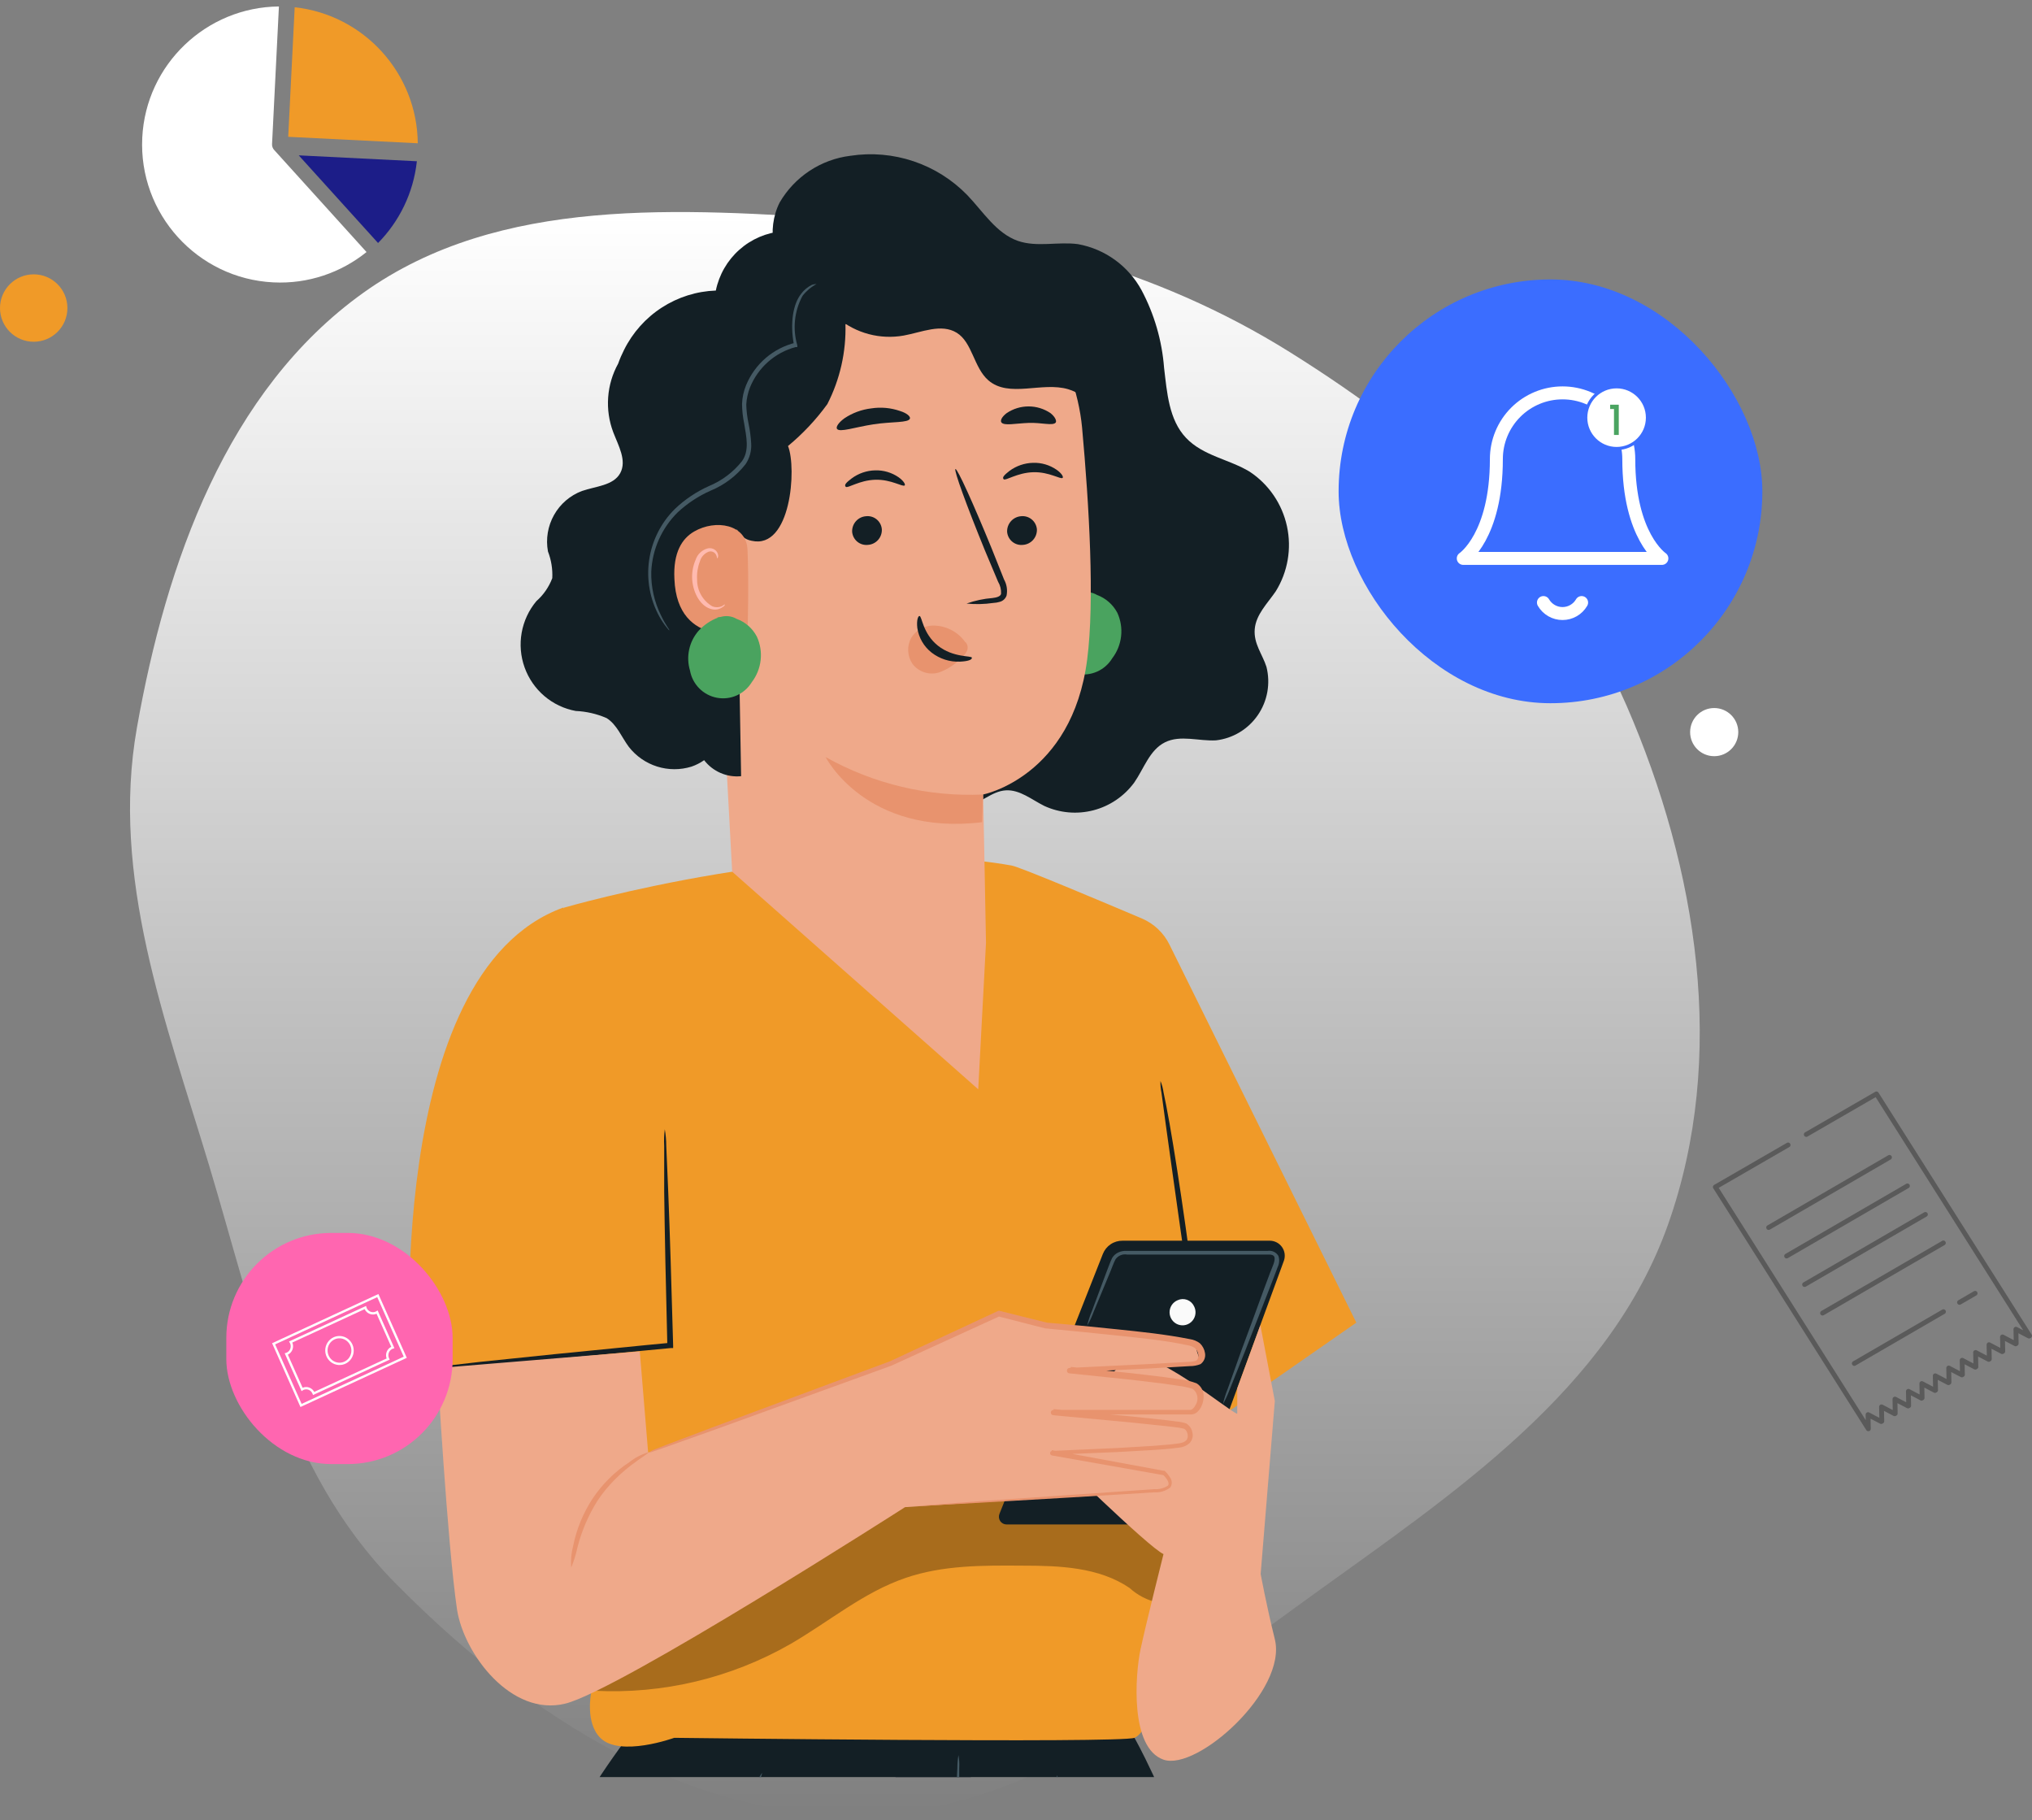 <svg width="422" height="378" viewBox="0 0 422 378" fill="none" xmlns="http://www.w3.org/2000/svg">
<rect x="0" y="0" width="422" height="378" fill="#808080" stroke="none"/>
<path fill-rule="evenodd" clip-rule="evenodd" d="M176.109 45.556C208.769 47.643 240.086 55.767 267.822 73.096C297.255 91.486 324.031 114.806 337.83 146.597C352.525 180.451 358.747 219.431 346.439 254.218C334.272 288.602 302.097 309.953 272.471 331.313C242.922 352.617 212.565 377.567 176.109 377.023C139.855 376.481 107.203 354.294 81.82 328.467C59.146 305.395 52.743 272.959 43.426 242.016C34.352 211.879 22.953 182.138 28.429 151.148C34.481 116.895 47.106 81.069 75.446 60.806C103.723 40.589 141.39 43.338 176.109 45.556Z" fill="url(#paint0_linear_12346_14978)"/>
<g clip-path="url(#clip0_12346_14978)">
<path d="M123.263 350.088C121.711 347.502 133.679 337.405 152.918 321.643L168.665 308.693C175.296 302.881 182.821 298.189 190.947 294.799C200.935 291.103 211.773 290.391 222.154 292.747C227.736 293.979 233.077 296.129 237.962 299.109C243.376 302.356 247.996 306.781 251.483 312.059C252.516 313.634 253.398 315.304 254.117 317.046C255.13 319.524 255.61 322.188 255.527 324.866C255.42 328.333 254.202 331.672 252.055 334.388C250.806 335.992 249.242 337.319 247.459 338.288C245.566 339.301 243.474 339.883 241.332 339.991C238.186 340.086 235.08 339.267 232.387 337.631C230.671 336.646 229.732 335.927 229.241 335.579C228.751 335.23 228.894 335.373 229.037 335.435C229.217 335.497 229.401 335.545 229.589 335.579C229.936 335.579 229.956 335.579 229.589 335.579C227.873 335.912 226.181 336.357 224.524 336.912C223.216 337.282 221.644 337.59 220.194 337.877C218.744 338.164 217.314 338.267 215.946 338.329C211.094 338.508 206.236 338.199 201.445 337.405C197.36 336.83 193.684 336.297 190.58 336.194C187.748 336.071 184.916 336.396 182.185 337.159C176.399 339.145 170.872 341.826 165.724 345.142C160.646 348.34 155.278 351.047 149.691 353.228C145.177 354.976 140.376 355.86 135.538 355.835C132.414 355.861 129.333 355.107 126.572 353.639C124.734 352.572 124.039 351.586 124.244 350.848C124.754 349.308 128.676 349.678 134.455 347.584C138.006 346.29 141.387 344.567 144.524 342.454C148.933 339.459 153.162 336.204 157.187 332.705C162.915 327.679 169.35 323.53 176.283 320.392C180.73 318.599 185.446 317.572 190.232 317.354C194.655 317.213 199.082 317.35 203.487 317.765C207.104 318.136 210.747 318.184 214.373 317.908C215.17 317.908 215.864 317.683 216.599 317.559C217.335 317.436 217.866 317.272 218.642 316.985C221.193 316.048 223.816 315.32 226.484 314.809C228.735 314.417 231.035 314.417 233.285 314.809C234.588 315.04 235.861 315.412 237.084 315.918C238.067 316.334 239.022 316.814 239.943 317.354C241.394 318.237 242.353 318.893 242.639 319.016C242.639 319.016 242.639 319.016 242.537 319.222L242.027 320.309C241.607 321.159 241.245 322.037 240.944 322.936C240.754 323.439 240.623 323.963 240.556 324.496C240.537 324.687 240.537 324.88 240.556 325.071C240.556 325.071 240.556 325.194 240.556 325.071C240.413 324.599 240.72 325.727 240.679 325.604V325.42C240.498 325.113 240.262 324.841 239.984 324.619C239.767 324.448 239.526 324.31 239.269 324.209H239.678H238.35C237.752 324.202 237.155 324.271 236.574 324.414C236.056 324.513 235.544 324.643 235.042 324.804L234.592 324.968C234.391 324.497 234.137 324.049 233.837 323.634C230.753 318.709 224.238 314.789 217.498 313.065C210.932 311.358 204.027 311.478 197.524 313.414C190.975 315.716 184.786 318.943 179.142 322.998C173.015 327.103 167.052 330.838 161.598 334.039C139.602 346.969 124.775 352.571 123.263 350.088Z" fill="#F5F5F5"/>
<path d="M235.599 360.879C235.599 360.879 260.107 403.547 260.107 462.837C260.107 489.107 235.599 752.211 235.599 752.211L175.145 752.334L178.494 617.827L186.214 361.413L235.599 360.879Z" fill="#131F25"/>
<path d="M131.162 359.687L130.978 359.933C104.04 395.233 94.032 438.639 95.87 480.752L102.835 572.695L91.03 742.522L157.509 752.229L173.95 594.059C173.95 594.059 201.624 423.185 201.624 418.506V360.877C201.624 360.877 139.944 347.825 131.162 359.687Z" fill="#131F25"/>
<path d="M210.114 179.741C211.911 180.069 229.271 187.396 237.155 190.741C239.644 191.803 241.673 193.725 242.873 196.159L281.678 274.66L251.737 295.491C251.737 295.491 243.323 357.778 235.603 360.877C232.723 362.026 140.02 360.877 140.02 360.877C140.02 360.877 128.726 364.981 124.661 360.877C121.537 357.757 122.742 351.703 122.742 351.703V223.742L117.084 188.504C117.084 188.504 170.962 172.804 210.114 179.741Z" fill="#F09A28"/>
<path d="M137.57 215.757L139.225 279.378L85.266 284.55C85.266 284.201 79.424 202.048 116.983 188.462L137.57 215.757Z" fill="#F09A28"/>
<path d="M249.398 284.597C249.092 282.544 248.724 280.123 248.152 276.244C247.335 270.497 246.273 263.047 245.089 254.838C243.904 246.629 242.903 239.159 242.086 233.392C241.739 230.847 241.453 228.672 241.208 226.886C241.04 226.098 240.971 225.291 241.004 224.485C241.317 225.233 241.53 226.02 241.637 226.824C241.964 228.343 242.393 230.539 242.883 233.269C243.843 238.728 245.027 246.301 246.212 254.674C247.397 263.047 248.356 270.641 248.949 276.141C249.255 278.912 249.459 281.149 249.561 282.688C249.561 283.468 249.561 284.063 249.561 284.494V284.74C249.561 284.74 249.561 284.945 249.378 284.843V284.74C249.378 284.74 249.378 284.597 249.398 284.597Z" fill="#131F25"/>
<path d="M85.266 284.601C86.532 284.326 87.814 284.134 89.105 284.026L99.644 282.815C108.549 281.871 120.844 280.619 134.364 279.306L139.102 278.854L138.592 279.429C138.265 266.808 138.04 255.581 137.938 247.495C137.938 243.596 137.938 240.394 137.938 237.973C137.874 236.815 137.915 235.654 138.061 234.504C138.265 235.642 138.367 236.796 138.367 237.952C138.469 240.374 138.612 243.596 138.776 247.475C139.102 255.561 139.449 266.787 139.797 279.409V279.942H139.266L134.527 280.394C120.946 281.707 108.63 282.836 99.705 283.575L89.126 284.416C87.846 284.577 86.555 284.639 85.266 284.601Z" fill="#131F25"/>
<g opacity="0.3">
<path d="M245.981 320.917C244.669 317.375 242.649 314.141 240.046 311.412C237.444 308.684 234.313 306.52 230.847 305.053C223.895 302.148 216.393 300.817 208.871 301.153C195.726 301.076 182.812 304.625 171.537 311.415C154.973 321.943 143.904 340.598 125.686 347.884L123.46 351.106C137.656 351.843 151.766 348.481 164.123 341.419C172.109 336.802 179.339 330.645 188.08 327.669C195.8 325.021 204.133 325.062 212.282 325.124C219.982 325.124 228.172 325.411 234.564 329.742C236.256 331.288 238.33 332.351 240.569 332.82C241.859 332.808 243.112 332.386 244.15 331.616C245.188 330.846 245.957 329.766 246.349 328.531C247.056 326.02 246.926 323.347 245.981 320.917Z" fill="black"/>
</g>
<path d="M222.562 276.818L229.036 260.399C229.359 259.579 229.923 258.876 230.652 258.385C231.382 257.894 232.243 257.637 233.121 257.649H263.756C264.244 257.656 264.723 257.779 265.155 258.007C265.587 258.235 265.96 258.562 266.242 258.962C266.525 259.362 266.709 259.823 266.781 260.308C266.853 260.793 266.81 261.288 266.656 261.754L246.968 315.524C246.858 315.832 246.655 316.098 246.388 316.286C246.121 316.473 245.803 316.573 245.477 316.57H209.062C208.798 316.574 208.537 316.511 208.303 316.388C208.069 316.265 207.869 316.086 207.721 315.866C207.573 315.646 207.482 315.393 207.456 315.129C207.43 314.865 207.469 314.599 207.571 314.354L222.562 276.818Z" fill="#131F25"/>
<path d="M261.811 326.85L264.752 290.934L261.75 275.193L256.95 288.308V293.582C255.173 293.13 238.712 279.093 234.28 282.11C229.848 285.126 218.533 301.709 218.533 301.709C218.533 301.709 238.446 321.267 241.632 322.724C241.632 322.724 238.017 337.091 236.874 342.447C235.73 347.804 234.647 362.97 241.632 365.412C248.617 367.854 267.386 351.046 264.752 340.395C262.995 333.335 261.811 326.85 261.811 326.85Z" fill="#EFA98A"/>
<path d="M132.869 280.633L134.605 301.649L184.929 283.178L207.395 272.773L217.198 275.235C217.198 275.235 248.018 277.288 248.283 279.34C248.549 281.392 249.978 283.014 248.283 283.28C246.588 283.547 222.243 284.697 222.243 284.697C222.243 284.697 248.508 286.379 249.1 288.35C249.692 290.32 248.855 293.419 247.446 293.419H218.853C218.853 293.419 245.73 295.102 246.016 296.23C246.302 297.359 248.242 299.329 245.73 300.171C243.218 301.012 218.567 301.854 218.567 301.854L241.727 305.938C241.727 305.938 242.565 309.591 240.604 309.591C238.643 309.591 187.952 312.977 187.952 312.977C187.952 312.977 128.601 351.027 117.388 353.777C106.176 356.527 96.393 343.515 94.922 334.3C92.88 320.427 90.837 284.101 90.837 284.101L132.869 280.633Z" fill="#EFA98A"/>
<path d="M188.001 312.976L189.042 312.833L192.065 312.586L203.666 311.724L222.047 310.452L233.484 309.672L239.734 309.241C240.719 309.304 241.698 309.053 242.532 308.523C243.022 308.01 242.246 306.901 241.511 306.245L241.715 306.347L218.473 302.243C218.411 302.233 218.351 302.211 218.298 302.177C218.244 302.144 218.198 302.1 218.162 302.048C218.126 301.997 218.1 301.938 218.087 301.876C218.074 301.815 218.073 301.751 218.085 301.689C218.1 301.58 218.153 301.48 218.236 301.409C218.319 301.337 218.425 301.298 218.534 301.299L232.3 300.683L239.489 300.252L243.145 299.944C244.329 299.78 245.677 299.78 246.331 299.123C246.984 298.467 246.637 297.071 245.922 296.702C245.372 296.559 244.812 296.456 244.247 296.394L242.348 296.168L234.648 295.368L218.779 293.89C218.633 293.89 218.493 293.832 218.389 293.728C218.286 293.624 218.228 293.483 218.228 293.336C218.228 293.189 218.286 293.048 218.389 292.944C218.493 292.84 218.633 292.782 218.779 292.782H247.188C247.577 292.782 248.026 292.31 248.312 291.735C248.642 291.21 248.765 290.579 248.655 289.967C248.546 289.355 248.212 288.807 247.719 288.431C246.736 288.112 245.724 287.892 244.697 287.774L241.449 287.302L234.934 286.522L222.088 285.188C222.013 285.183 221.941 285.163 221.874 285.129C221.808 285.095 221.749 285.048 221.701 284.99C221.654 284.933 221.618 284.866 221.597 284.794C221.575 284.722 221.569 284.647 221.577 284.573C221.591 284.438 221.652 284.312 221.75 284.219C221.847 284.125 221.974 284.068 222.108 284.059L238.692 283.259L246.739 282.808C247.313 282.811 247.885 282.728 248.434 282.561C248.612 282.415 248.745 282.223 248.821 282.006C248.897 281.789 248.911 281.555 248.863 281.33C248.795 280.795 248.542 280.301 248.148 279.934C247.677 279.617 247.139 279.413 246.576 279.339C241.552 278.272 236.364 277.8 231.503 277.287C226.642 276.774 221.741 276.281 217.043 275.85L207.26 273.346H207.567L185.101 283.608L148.236 296.968L138.188 300.539L135.573 301.442C135.274 301.555 134.967 301.644 134.654 301.709L135.532 301.155L138.106 300.149L148.073 296.373L184.835 282.684L207.301 272.218C207.399 272.178 207.509 272.178 207.607 272.218L217.411 274.66C222.108 275.05 226.949 275.522 231.891 276.035C236.834 276.548 241.919 277.061 247.127 278.087C247.867 278.194 248.569 278.483 249.17 278.929C249.75 279.471 250.132 280.194 250.252 280.981C250.331 281.414 250.285 281.861 250.118 282.269C249.951 282.676 249.672 283.027 249.312 283.28C248.617 283.555 247.875 283.694 247.127 283.69L238.958 284.162L222.374 284.983V283.854L235.241 285.188L241.776 285.968L245.064 286.44C246.238 286.566 247.391 286.842 248.496 287.261C248.89 287.499 249.225 287.825 249.476 288.212C249.728 288.6 249.888 289.039 249.946 289.498C250.034 290.363 249.885 291.236 249.517 292.022C249.325 292.424 249.07 292.791 248.761 293.11C248.593 293.291 248.392 293.437 248.169 293.541C247.921 293.664 247.648 293.727 247.372 293.726H218.82V292.618L234.71 294.116L242.409 294.937L244.309 295.183C245.004 295.236 245.689 295.374 246.351 295.593C246.687 295.798 246.976 296.072 247.197 296.398C247.419 296.723 247.57 297.093 247.638 297.481C247.732 297.873 247.726 298.282 247.618 298.67C247.511 299.058 247.307 299.412 247.025 299.698C246.455 300.205 245.74 300.521 244.983 300.601L243.104 300.827C241.858 300.95 240.632 301.032 239.427 301.114L232.218 301.524L218.432 302.099V301.135L241.674 305.424C241.733 305.402 241.799 305.402 241.858 305.424C242.316 305.841 242.708 306.325 243.022 306.86C243.235 307.16 243.349 307.519 243.349 307.887C243.349 308.255 243.235 308.613 243.022 308.913C242.066 309.633 240.884 309.983 239.693 309.898L233.443 310.288L221.986 310.986L203.604 312.053L191.963 312.689L188.94 312.812C188.632 312.893 188.318 312.948 188.001 312.976Z" fill="#E8936E"/>
<path d="M118.628 325.523C118.507 324.034 118.638 322.535 119.016 321.09C119.724 317.544 121.111 314.17 123.101 311.157C125.108 308.155 127.7 305.593 130.719 303.625C131.893 302.698 133.23 302.002 134.661 301.573C134.947 301.942 128.534 304.877 124.041 311.711C122.204 314.65 120.826 317.855 119.956 321.213C119.641 322.687 119.197 324.129 118.628 325.523Z" fill="#E8936E"/>
<path d="M247.965 271.233C248.223 271.716 248.328 272.266 248.268 272.811C248.208 273.356 247.985 273.869 247.628 274.284C247.271 274.698 246.798 274.994 246.27 275.133C245.742 275.271 245.185 275.246 244.672 275.059C244.159 274.873 243.715 274.535 243.397 274.089C243.08 273.644 242.904 273.112 242.893 272.564C242.883 272.016 243.038 271.478 243.338 271.02C243.638 270.563 244.07 270.207 244.575 270.001C245.188 269.719 245.887 269.691 246.521 269.921C247.155 270.151 247.673 270.622 247.965 271.233Z" fill="#FAFAFA"/>
<path d="M253.972 291.613C254.201 290.554 254.522 289.517 254.932 288.514L257.894 280.203C259.221 276.652 260.753 272.507 262.428 267.889C262.877 266.719 263.306 265.549 263.755 264.338C264.205 263.128 264.96 261.732 264.634 260.973C264.491 260.644 264 260.48 263.367 260.521H257.036H241.044H234.059C233.609 260.441 233.145 260.49 232.722 260.665C232.299 260.839 231.934 261.131 231.67 261.506C231.261 262.266 230.914 263.312 230.567 264.133L227.156 272.342C226.789 273.36 226.331 274.342 225.788 275.277C226.024 274.222 226.359 273.191 226.789 272.199C227.565 270.146 228.606 267.273 229.852 263.99C230.22 263.107 230.465 262.266 230.975 261.219C231.291 260.697 231.763 260.287 232.323 260.049C232.872 259.818 233.466 259.72 234.059 259.762H241.044H256.995H263.245C263.678 259.691 264.123 259.751 264.522 259.933C264.922 260.116 265.259 260.413 265.491 260.788C265.621 261.165 265.675 261.564 265.651 261.962C265.626 262.36 265.524 262.749 265.348 263.107C265.103 263.723 264.879 264.338 264.654 264.954C264.184 266.144 263.735 267.335 263.286 268.484L258.527 280.695C257.179 284.04 256.076 286.852 255.239 288.904C254.878 289.835 254.455 290.74 253.972 291.613Z" fill="#455A64"/>
<path d="M165.509 58.474C160.363 55.191 159.117 47.597 161.915 42.056C163.456 39.409 165.585 37.156 168.136 35.472C170.687 33.788 173.59 32.719 176.62 32.349C181.019 31.68 185.513 32.072 189.732 33.492C193.951 34.912 197.773 37.32 200.883 40.517C204.192 43.965 206.888 48.438 211.381 50.019C215.343 51.394 219.714 50.142 223.86 50.696C226.634 51.195 229.262 52.313 231.549 53.968C233.836 55.623 235.724 57.773 237.074 60.26C239.725 65.247 241.317 70.733 241.751 76.37C242.363 81.522 242.751 87.165 246.305 90.921C249.859 94.677 255.251 95.354 259.54 97.96C263.49 100.576 266.265 104.64 267.272 109.284C268.28 113.928 267.44 118.784 264.931 122.814C263.216 125.317 260.847 127.596 260.581 130.633C260.316 133.67 262.174 135.846 263.012 138.473C263.443 140.175 263.506 141.951 263.198 143.68C262.89 145.409 262.217 147.052 261.224 148.498C260.232 149.945 258.943 151.161 257.444 152.065C255.945 152.97 254.271 153.541 252.534 153.742C248.981 153.947 245.141 152.551 241.935 154.152C238.728 155.753 237.584 159.591 235.542 162.526C233.457 165.358 230.467 167.385 227.072 168.266C223.678 169.148 220.085 168.831 216.895 167.369C214.281 166.076 211.789 163.942 208.869 164.126C205.948 164.311 203.681 166.835 200.801 167.39C197.043 168.108 193.49 165.337 191.264 162.218C189.037 159.098 187.465 155.425 184.626 152.88C180.888 149.535 175.619 148.775 170.901 147.072C165.668 145.246 160.885 142.316 156.873 138.478C152.861 134.641 149.714 129.985 147.641 124.823C145.569 119.661 144.621 114.113 144.86 108.552C145.099 102.991 146.52 97.546 149.027 92.583" fill="#131F25"/>
<path d="M219.912 126.059C221.034 124.821 222.434 123.871 223.997 123.289H223.691C223.98 123.221 224.273 123.173 224.569 123.145C225.112 122.982 225.683 122.934 226.246 123.005C226.808 123.075 227.35 123.263 227.837 123.555C229.644 124.224 231.142 125.54 232.044 127.25C232.743 128.774 233.014 130.461 232.826 132.129C232.639 133.797 232.001 135.381 230.982 136.711C230.243 137.922 229.156 138.88 227.864 139.457C226.572 140.034 225.137 140.204 223.747 139.944C222.357 139.683 221.078 139.006 220.08 138C219.082 136.994 218.411 135.707 218.156 134.309C217.728 132.897 217.665 131.399 217.972 129.956C218.28 128.513 218.947 127.172 219.912 126.059Z" fill="#4AA35F"/>
<path d="M152.056 181.015L146.603 80.206C146.495 78.072 147.186 75.975 148.539 74.327C149.892 72.679 151.809 71.599 153.914 71.299L198.846 58.554C213.265 56.502 223.355 74.213 224.723 88.785C226.194 104.957 227.358 124.782 225.785 136.931C222.64 161.354 204.177 164.986 204.177 164.986C204.177 164.986 204.626 186.905 204.769 195.771L203.156 226.206L152.056 181.015Z" fill="#EFA98A"/>
<path d="M215.343 109.927C215.371 110.738 215.084 111.528 214.543 112.129C214.002 112.731 213.248 113.097 212.443 113.15C212.049 113.195 211.65 113.16 211.269 113.048C210.889 112.935 210.535 112.747 210.228 112.494C209.922 112.242 209.669 111.93 209.484 111.577C209.3 111.224 209.188 110.838 209.155 110.44C209.126 109.628 209.413 108.836 209.954 108.231C210.494 107.626 211.248 107.256 212.055 107.198C212.45 107.155 212.85 107.193 213.23 107.308C213.611 107.423 213.964 107.613 214.271 107.867C214.577 108.121 214.83 108.435 215.014 108.789C215.198 109.142 215.31 109.53 215.343 109.927Z" fill="#131F25"/>
<path d="M220.694 99.23C220.326 99.64 217.916 97.957 214.567 98.06C211.217 98.163 208.827 99.907 208.439 99.517C208.051 99.127 208.623 98.594 209.665 97.773C211.085 96.731 212.788 96.151 214.546 96.11C216.284 96.055 217.994 96.558 219.427 97.547C220.51 98.306 220.877 99.025 220.694 99.23Z" fill="#131F25"/>
<path d="M183.139 109.927C183.173 110.739 182.888 111.532 182.345 112.135C181.803 112.737 181.047 113.102 180.239 113.149C179.847 113.192 179.45 113.155 179.072 113.041C178.694 112.927 178.342 112.739 178.038 112.486C177.733 112.234 177.482 111.923 177.299 111.571C177.116 111.22 177.005 110.836 176.971 110.44C176.938 109.626 177.222 108.831 177.764 108.225C178.306 107.62 179.063 107.251 179.872 107.198C180.266 107.155 180.664 107.193 181.043 107.308C181.423 107.423 181.775 107.614 182.08 107.868C182.385 108.123 182.635 108.436 182.817 108.79C182.999 109.144 183.109 109.53 183.139 109.927Z" fill="#131F25"/>
<path d="M187.889 100.795C187.501 101.205 185.111 99.522 181.762 99.625C178.412 99.728 176.023 101.492 175.635 101.082C175.246 100.672 175.818 100.159 176.86 99.358C178.275 98.305 179.98 97.717 181.741 97.675C183.479 97.62 185.189 98.123 186.622 99.112C187.684 99.871 188.072 100.61 187.889 100.795Z" fill="#131F25"/>
<path d="M200.731 125.335C202.471 124.718 204.283 124.331 206.123 124.186C206.96 124.083 207.777 123.878 207.9 123.303C207.945 122.417 207.724 121.538 207.267 120.779C206.388 118.727 205.49 116.572 204.55 114.314C200.792 105.12 198.035 97.567 198.423 97.403C198.811 97.239 202.14 104.586 205.919 113.822C206.817 116.079 207.695 118.255 208.512 120.327C209.081 121.343 209.269 122.53 209.043 123.673C208.935 123.983 208.754 124.262 208.516 124.487C208.278 124.712 207.989 124.876 207.675 124.966C207.211 125.107 206.73 125.19 206.245 125.212C204.419 125.477 202.567 125.519 200.731 125.335Z" fill="#131F25"/>
<path d="M204.14 164.992C192.741 165.495 181.427 162.802 171.463 157.214C171.463 157.214 179.795 173.632 203.957 170.739L204.14 164.992Z" fill="#E8936E"/>
<path d="M200.443 133.316C199.663 132.228 198.629 131.349 197.433 130.755C196.237 130.161 194.914 129.871 193.58 129.909C192.709 129.945 191.859 130.194 191.105 130.634C190.35 131.074 189.714 131.691 189.25 132.434C188.788 133.271 188.566 134.221 188.61 135.178C188.653 136.134 188.96 137.06 189.496 137.852C190.119 138.674 190.976 139.286 191.953 139.609C192.931 139.931 193.982 139.948 194.969 139.658C196.813 139.004 198.468 137.904 199.789 136.456C200.222 136.116 200.571 135.681 200.81 135.184C200.931 134.91 200.979 134.609 200.951 134.311C200.922 134.012 200.817 133.726 200.647 133.48" fill="#E8936E"/>
<path d="M190.956 127.917C191.487 127.917 191.589 131.529 194.775 134.074C197.961 136.618 201.801 136.126 201.842 136.577C201.882 137.029 201.004 137.316 199.37 137.398C197.252 137.489 195.17 136.828 193.488 135.531C191.87 134.274 190.8 132.434 190.506 130.4C190.323 128.758 190.67 127.917 190.956 127.917Z" fill="#131F25"/>
<path d="M188.974 86.92C188.668 87.844 185.318 87.515 181.418 88.111C177.517 88.706 174.371 89.855 173.82 89.055C173.575 88.665 174.106 87.782 175.372 86.859C177.044 85.743 178.954 85.04 180.948 84.806C182.943 84.498 184.982 84.681 186.891 85.34C188.362 85.791 189.097 86.489 188.974 86.92Z" fill="#131F25"/>
<path d="M219.269 87.721C218.698 88.501 216.369 87.721 213.612 87.823C210.855 87.926 208.506 88.48 207.955 87.7C207.71 87.31 208.057 86.551 209.058 85.792C210.404 84.883 211.99 84.397 213.612 84.397C215.234 84.397 216.82 84.883 218.166 85.792C219.106 86.551 219.453 87.331 219.269 87.721Z" fill="#131F25"/>
<path d="M241 83.618C240.003 79.902 237.75 76.651 234.627 74.423C232.891 73.274 230.849 72.576 229.236 71.263C225.743 68.431 224.926 63.485 222.761 59.524C221.345 56.977 219.344 54.806 216.925 53.193C214.506 51.579 211.739 50.569 208.853 50.247C204.053 49.755 199.111 51.191 194.434 50.022C190.982 49.139 187.96 46.882 184.467 46.225C177.646 44.911 171.294 49.837 166.351 54.721C166.351 59.626 170.232 62.931 173.969 66.05C175.855 67.618 178.057 68.755 180.423 69.383C182.79 70.01 185.264 70.112 187.674 69.683C191.411 69.005 195.475 67.117 198.702 69.108C201.929 71.099 202.236 76.332 205.238 78.959C209.547 82.715 216.369 79.205 221.842 80.827C226.05 82.079 228.684 86.121 231.482 89.528C234.28 92.935 238.467 96.178 242.674 94.905C242.558 91.09 241.996 87.301 241 83.618Z" fill="#131F25"/>
<path d="M189.815 62.941C186.752 62.059 180.502 60.068 178.868 57.421C177.215 54.543 174.832 52.156 171.961 50.505C169.091 48.854 165.837 47.997 162.53 48.021C159.203 48.29 156.054 49.635 153.553 51.855C151.053 54.076 149.336 57.051 148.662 60.335C144.678 60.477 140.805 61.696 137.452 63.863C134.098 66.03 131.388 69.065 129.607 72.649C129.136 73.571 128.726 74.524 128.381 75.501C127.187 77.661 126.477 80.056 126.301 82.52C126.124 84.984 126.486 87.456 127.36 89.765C128.422 92.535 130.219 95.635 128.81 98.241C127.401 100.847 123.704 100.97 120.865 101.956C118.406 102.881 116.35 104.647 115.058 106.944C113.766 109.241 113.32 111.921 113.799 114.516C114.483 116.279 114.789 118.167 114.697 120.057C114.001 121.899 112.865 123.541 111.389 124.839C109.819 126.717 108.768 128.977 108.339 131.392C107.911 133.807 108.12 136.292 108.947 138.6C109.774 140.908 111.189 142.958 113.051 144.544C114.913 146.13 117.157 147.198 119.558 147.64C121.768 147.736 123.941 148.237 125.971 149.117C128.116 150.451 129.076 153.058 130.587 155.089C132.089 157.02 134.139 158.447 136.466 159.18C138.793 159.913 141.287 159.918 143.617 159.194C144.546 158.874 145.426 158.425 146.231 157.86C147.127 159.022 148.301 159.937 149.644 160.518C150.987 161.1 152.455 161.329 153.911 161.185L153.012 109.877C153.292 110.502 153.72 111.049 154.257 111.471C154.794 111.892 155.425 112.177 156.096 112.299C164.266 114.167 165.491 97.215 163.653 92.618C166.73 90.075 169.475 87.151 171.822 83.916C174.45 78.782 175.743 73.063 175.58 67.292C178.582 67.498 191.163 63.331 189.815 62.941Z" fill="#131F25"/>
<path d="M155.235 114.096C154.989 108.883 148.638 107.775 144.145 110.382C141.673 111.818 139.774 114.691 140.06 120.233C140.652 134.989 155.275 131.336 155.275 130.905C155.275 130.474 155.541 120.192 155.235 114.096Z" fill="#E8936E"/>
<path d="M150.511 125.501C150.511 125.501 150.266 125.686 149.858 125.912C149.242 126.161 148.554 126.161 147.938 125.912C146.963 125.349 146.156 124.535 145.6 123.553C145.043 122.572 144.758 121.459 144.772 120.329C144.693 119.064 144.888 117.797 145.344 116.615C145.466 116.15 145.696 115.722 146.016 115.365C146.336 115.008 146.736 114.733 147.182 114.563C147.474 114.472 147.788 114.488 148.068 114.608C148.349 114.729 148.578 114.945 148.714 115.219C148.939 115.609 148.857 115.917 148.939 115.938C149.021 115.958 149.245 115.671 149.102 115.076C148.998 114.712 148.775 114.393 148.469 114.173C148.052 113.885 147.538 113.774 147.039 113.865C146.444 114.009 145.896 114.303 145.445 114.719C144.995 115.136 144.658 115.661 144.466 116.245C143.906 117.537 143.661 118.944 143.751 120.35C143.976 123.305 145.589 126.035 147.836 126.507C148.233 126.606 148.647 126.613 149.046 126.528C149.446 126.442 149.821 126.267 150.144 126.014C150.511 125.85 150.573 125.522 150.511 125.501Z" fill="#FFBAAF"/>
<path d="M169.585 58.981C168.448 59.583 167.452 60.423 166.664 61.444C164.968 64.586 164.579 68.275 165.582 71.705V72.075H165.214C163.102 72.643 161.15 73.694 159.509 75.147C157.869 76.6 156.585 78.414 155.758 80.448C155.307 81.595 155.045 82.808 154.982 84.04C155.022 85.351 155.18 86.656 155.452 87.939C155.738 89.291 155.923 90.663 156.003 92.043C156.109 93.584 155.7 95.115 154.839 96.394C152.93 98.829 150.425 100.725 147.568 101.894C145.062 103.002 142.757 104.521 140.747 106.389C137.435 109.65 135.473 114.049 135.253 118.703C135.178 121.869 135.879 125.006 137.295 127.835C138.276 129.888 139.093 130.811 139.011 130.873C138.929 130.934 138.766 130.647 138.378 130.196C137.834 129.513 137.349 128.785 136.928 128.02C134.969 124.449 134.227 120.332 134.813 116.297C135.399 112.262 137.282 108.53 140.175 105.671C142.235 103.711 144.611 102.115 147.201 100.95C149.896 99.844 152.266 98.064 154.083 95.779C155.697 93.542 154.982 90.627 154.553 87.98C154.27 86.63 154.12 85.255 154.104 83.875C154.154 82.528 154.445 81.2 154.962 79.955C155.86 77.79 157.253 75.867 159.027 74.341C160.8 72.816 162.906 71.73 165.173 71.172L164.888 71.644C164.03 67.088 164.704 63.106 166.378 61.013C166.976 60.205 167.761 59.557 168.666 59.125C168.965 59.036 169.274 58.988 169.585 58.981Z" fill="#455A64"/>
<path d="M145.054 131.017C146.175 129.779 147.576 128.829 149.138 128.247H148.832C149.121 128.179 149.415 128.131 149.71 128.103C150.254 127.947 150.824 127.903 151.386 127.974C151.947 128.044 152.489 128.228 152.978 128.514C154.792 129.171 156.294 130.489 157.185 132.208C157.884 133.732 158.155 135.419 157.968 137.087C157.781 138.755 157.143 140.339 156.123 141.669C155.383 142.88 154.294 143.838 153.001 144.414C151.708 144.99 150.271 145.158 148.88 144.895C147.49 144.633 146.212 143.952 145.215 142.944C144.218 141.935 143.549 140.646 143.297 139.247C142.873 137.838 142.812 136.344 143.119 134.905C143.426 133.465 144.092 132.128 145.054 131.017Z" fill="#4AA35F"/>
<path d="M158.272 368.21C158.129 368.881 157.881 369.525 157.537 370.119C157.218 370.868 156.85 371.594 156.434 372.294C155.926 373.232 155.359 374.136 154.739 375.003C153.154 377.309 151.333 379.441 149.306 381.365C144.297 386.079 138.23 389.508 131.62 391.36C128.951 392.099 126.213 392.56 123.45 392.735C122.382 392.795 121.312 392.795 120.244 392.735C119.438 392.731 118.633 392.676 117.834 392.571C117.142 392.522 116.457 392.398 115.791 392.201C115.791 391.976 118.732 392.386 123.368 391.935C126.081 391.676 128.762 391.154 131.374 390.375C134.571 389.391 137.658 388.077 140.586 386.455C143.499 384.788 146.236 382.828 148.755 380.606C150.772 378.729 152.611 376.668 154.249 374.449C156.924 370.816 158.089 368.107 158.272 368.21Z" fill="#455A64"/>
<path d="M246.353 395.56C246.353 395.56 245.802 395.56 244.801 395.313C243.405 394.983 242.039 394.537 240.716 393.979C231.867 390.278 224.819 383.232 221.089 374.359C220.52 373.034 220.069 371.66 219.741 370.255C219.517 369.27 219.415 368.715 219.496 368.695C219.578 368.674 220.252 370.747 221.784 374.031C225.766 382.501 232.572 389.304 241.023 393.261C244.25 394.759 246.415 395.334 246.353 395.56Z" fill="#455A64"/>
<path d="M199.048 364.47C199.21 365.343 199.265 366.232 199.211 367.118C199.211 368.821 199.211 371.222 199.211 374.362C199.109 380.519 198.803 388.913 198.129 398.21C197.23 411.037 195.841 422.119 195.004 427.64V427.866H194.759C193.395 427.93 192.027 427.868 190.674 427.681C192.025 427.463 193.391 427.353 194.759 427.352L194.514 427.578C195.025 422.037 196.189 410.934 197.087 398.128C197.761 388.851 198.19 380.437 198.476 374.342C198.619 371.448 198.721 369.026 198.823 367.118C198.823 366.23 198.898 365.345 199.048 364.47Z" fill="#455A64"/>
</g>
<rect x="278" y="58.031" width="88" height="88" rx="44" fill="#3B6DFF"/>
<path d="M338.261 95.335C338.261 91.688 336.812 88.191 334.234 85.612C331.655 83.034 328.158 81.585 324.511 81.585C320.864 81.585 317.367 83.034 314.788 85.612C312.21 88.191 310.761 91.688 310.761 95.335C310.761 111.377 303.886 115.96 303.886 115.96H345.136C345.136 115.96 338.261 111.377 338.261 95.335Z" stroke="white" stroke-width="2.692" stroke-linecap="round" stroke-linejoin="round"/>
<path d="M328.467 125.125C328.064 125.82 327.485 126.397 326.79 126.797C326.094 127.198 325.305 127.409 324.502 127.409C323.699 127.409 322.91 127.198 322.214 126.797C321.519 126.397 320.94 125.82 320.537 125.125" stroke="white" stroke-width="2.692" stroke-linecap="round" stroke-linejoin="round"/>
<circle cx="335.731" cy="86.731" r="6.407" fill="white" stroke="#3B6DFF" stroke-width="0.648"/>
<path d="M334.387 84.937V84.041H336.182V90.323H335.189V84.937H334.387Z" fill="#4BA461"/>
<rect x="47" y="256.031" width="47" height="48" rx="21.795" fill="#FF66B0"/>
<path d="M56.823 279.054L62.52 291.858L84.161 281.849L78.464 269.044L56.823 279.054Z" stroke="white" stroke-width="0.482" stroke-miterlimit="10"/>
<path d="M60.472 278.866C60.562 279.068 60.613 279.287 60.62 279.509C60.628 279.731 60.593 279.953 60.517 280.16C60.44 280.368 60.325 280.559 60.176 280.72C60.027 280.882 59.849 281.013 59.651 281.104C59.588 281.133 59.524 281.158 59.458 281.178L62.73 288.522C62.786 288.484 62.845 288.451 62.906 288.421C63.104 288.33 63.318 288.279 63.536 288.272C63.753 288.265 63.97 288.302 64.174 288.38C64.378 288.459 64.564 288.578 64.724 288.73C64.883 288.882 65.011 289.065 65.101 289.268C65.116 289.3 65.127 289.332 65.14 289.366L80.61 282.222L80.564 282.129C80.473 281.926 80.422 281.708 80.415 281.486C80.407 281.263 80.442 281.042 80.519 280.834C80.595 280.626 80.711 280.436 80.859 280.274C81.008 280.112 81.186 279.982 81.385 279.891C81.447 279.861 81.512 279.836 81.578 279.816L78.319 272.48C78.259 272.517 78.201 272.551 78.138 272.581C77.939 272.673 77.724 272.724 77.505 272.73C77.287 272.737 77.069 272.7 76.864 272.62C76.66 272.541 76.472 272.42 76.313 272.267C76.154 272.113 76.026 271.929 75.936 271.725C75.908 271.661 75.884 271.596 75.865 271.529L60.373 278.681C60.411 278.74 60.444 278.802 60.472 278.866V278.866ZM72.973 279.308C73.195 279.807 73.268 280.362 73.182 280.903C73.096 281.444 72.855 281.946 72.489 282.346C72.123 282.746 71.649 283.026 71.126 283.15C70.604 283.274 70.056 283.238 69.553 283.044C69.05 282.851 68.614 282.51 68.299 282.065C67.985 281.619 67.806 281.089 67.787 280.541C67.767 279.993 67.907 279.452 68.188 278.986C68.47 278.521 68.881 278.151 69.369 277.924C69.694 277.774 70.044 277.69 70.401 277.678C70.758 277.666 71.114 277.726 71.449 277.855C71.783 277.983 72.09 278.178 72.352 278.427C72.613 278.676 72.824 278.975 72.973 279.308V279.308Z" stroke="white" stroke-width="0.482" stroke-miterlimit="10"/>
<g opacity="0.3">
<path d="M371.347 237.764L356.234 246.497L388.013 296.709L387.952 293.763L390.685 295.197L390.808 295.126L390.748 292.147L393.481 293.582L393.595 293.516L393.536 290.536L396.269 291.971L396.391 291.9L396.332 288.921L399.065 290.355L399.179 290.289L399.119 287.31L401.853 288.744L401.975 288.674L401.907 285.699L404.641 287.133L404.763 287.063L404.703 284.083L407.437 285.518L407.551 285.452L407.491 282.472L410.225 283.907L410.347 283.836L410.287 280.857L413.021 282.291L413.135 282.225L413.075 279.246L415.809 280.681L415.931 280.61L415.871 277.63L418.605 279.065L418.719 278.999L418.659 276.02L421.392 277.454L421.49 277.398L389.696 227.162L375.121 235.583" stroke="black" stroke-linecap="round" stroke-linejoin="round"/>
<path d="M367.309 254.909L392.402 240.344" stroke="black" stroke-linecap="round" stroke-linejoin="round"/>
<path d="M371.039 260.829L396.132 246.265" stroke="black" stroke-linecap="round" stroke-linejoin="round"/>
<path d="M374.771 266.752L399.864 252.188" stroke="black" stroke-linecap="round" stroke-linejoin="round"/>
<path d="M378.503 272.676L403.596 258.111" stroke="black" stroke-linecap="round" stroke-linejoin="round"/>
<path d="M406.948 270.453L410.19 268.572" stroke="black" stroke-linecap="round" stroke-linejoin="round"/>
<path d="M385.094 283.138L403.613 272.389" stroke="black" stroke-linecap="round" stroke-linejoin="round"/>
</g>
<g clip-path="url(#clip1_12346_14978)">
<path d="M56.746 58.638C64.037 59.002 70.836 56.593 76.121 52.341L56.93 31.134C56.631 30.804 56.476 30.369 56.498 29.924L57.925 1.345C42.872 1.467 30.305 13.356 29.545 28.579C28.757 44.366 40.959 57.85 56.746 58.638Z" fill="white"/>
<path d="M62.041 32.261L78.513 50.464C82.902 46.002 85.857 40.1 86.573 33.486L62.041 32.261Z" fill="#1C1D88"/>
<path d="M59.857 28.411L86.76 29.753C86.642 15.258 75.612 3.068 61.2 1.508L59.857 28.411Z" fill="#F09A28"/>
</g>
<circle cx="356" cy="152.031" r="5" fill="white"/>
<circle cx="7" cy="63.969" r="7" fill="#F09A28"/>
<defs>
<linearGradient id="paint0_linear_12346_14978" x1="190" y1="44.031" x2="190" y2="377.031" gradientUnits="userSpaceOnUse">
<stop stop-color="white"/>
<stop offset="1" stop-color="white" stop-opacity="0"/>
</linearGradient>
<clipPath id="clip0_12346_14978">
<rect width="197" height="337" fill="white" transform="translate(85 32.031)"/>
</clipPath>
<clipPath id="clip1_12346_14978">
<rect width="57.28" height="57.28" fill="white" transform="translate(30.971) rotate(2.857)"/>
</clipPath>
</defs>
</svg>

